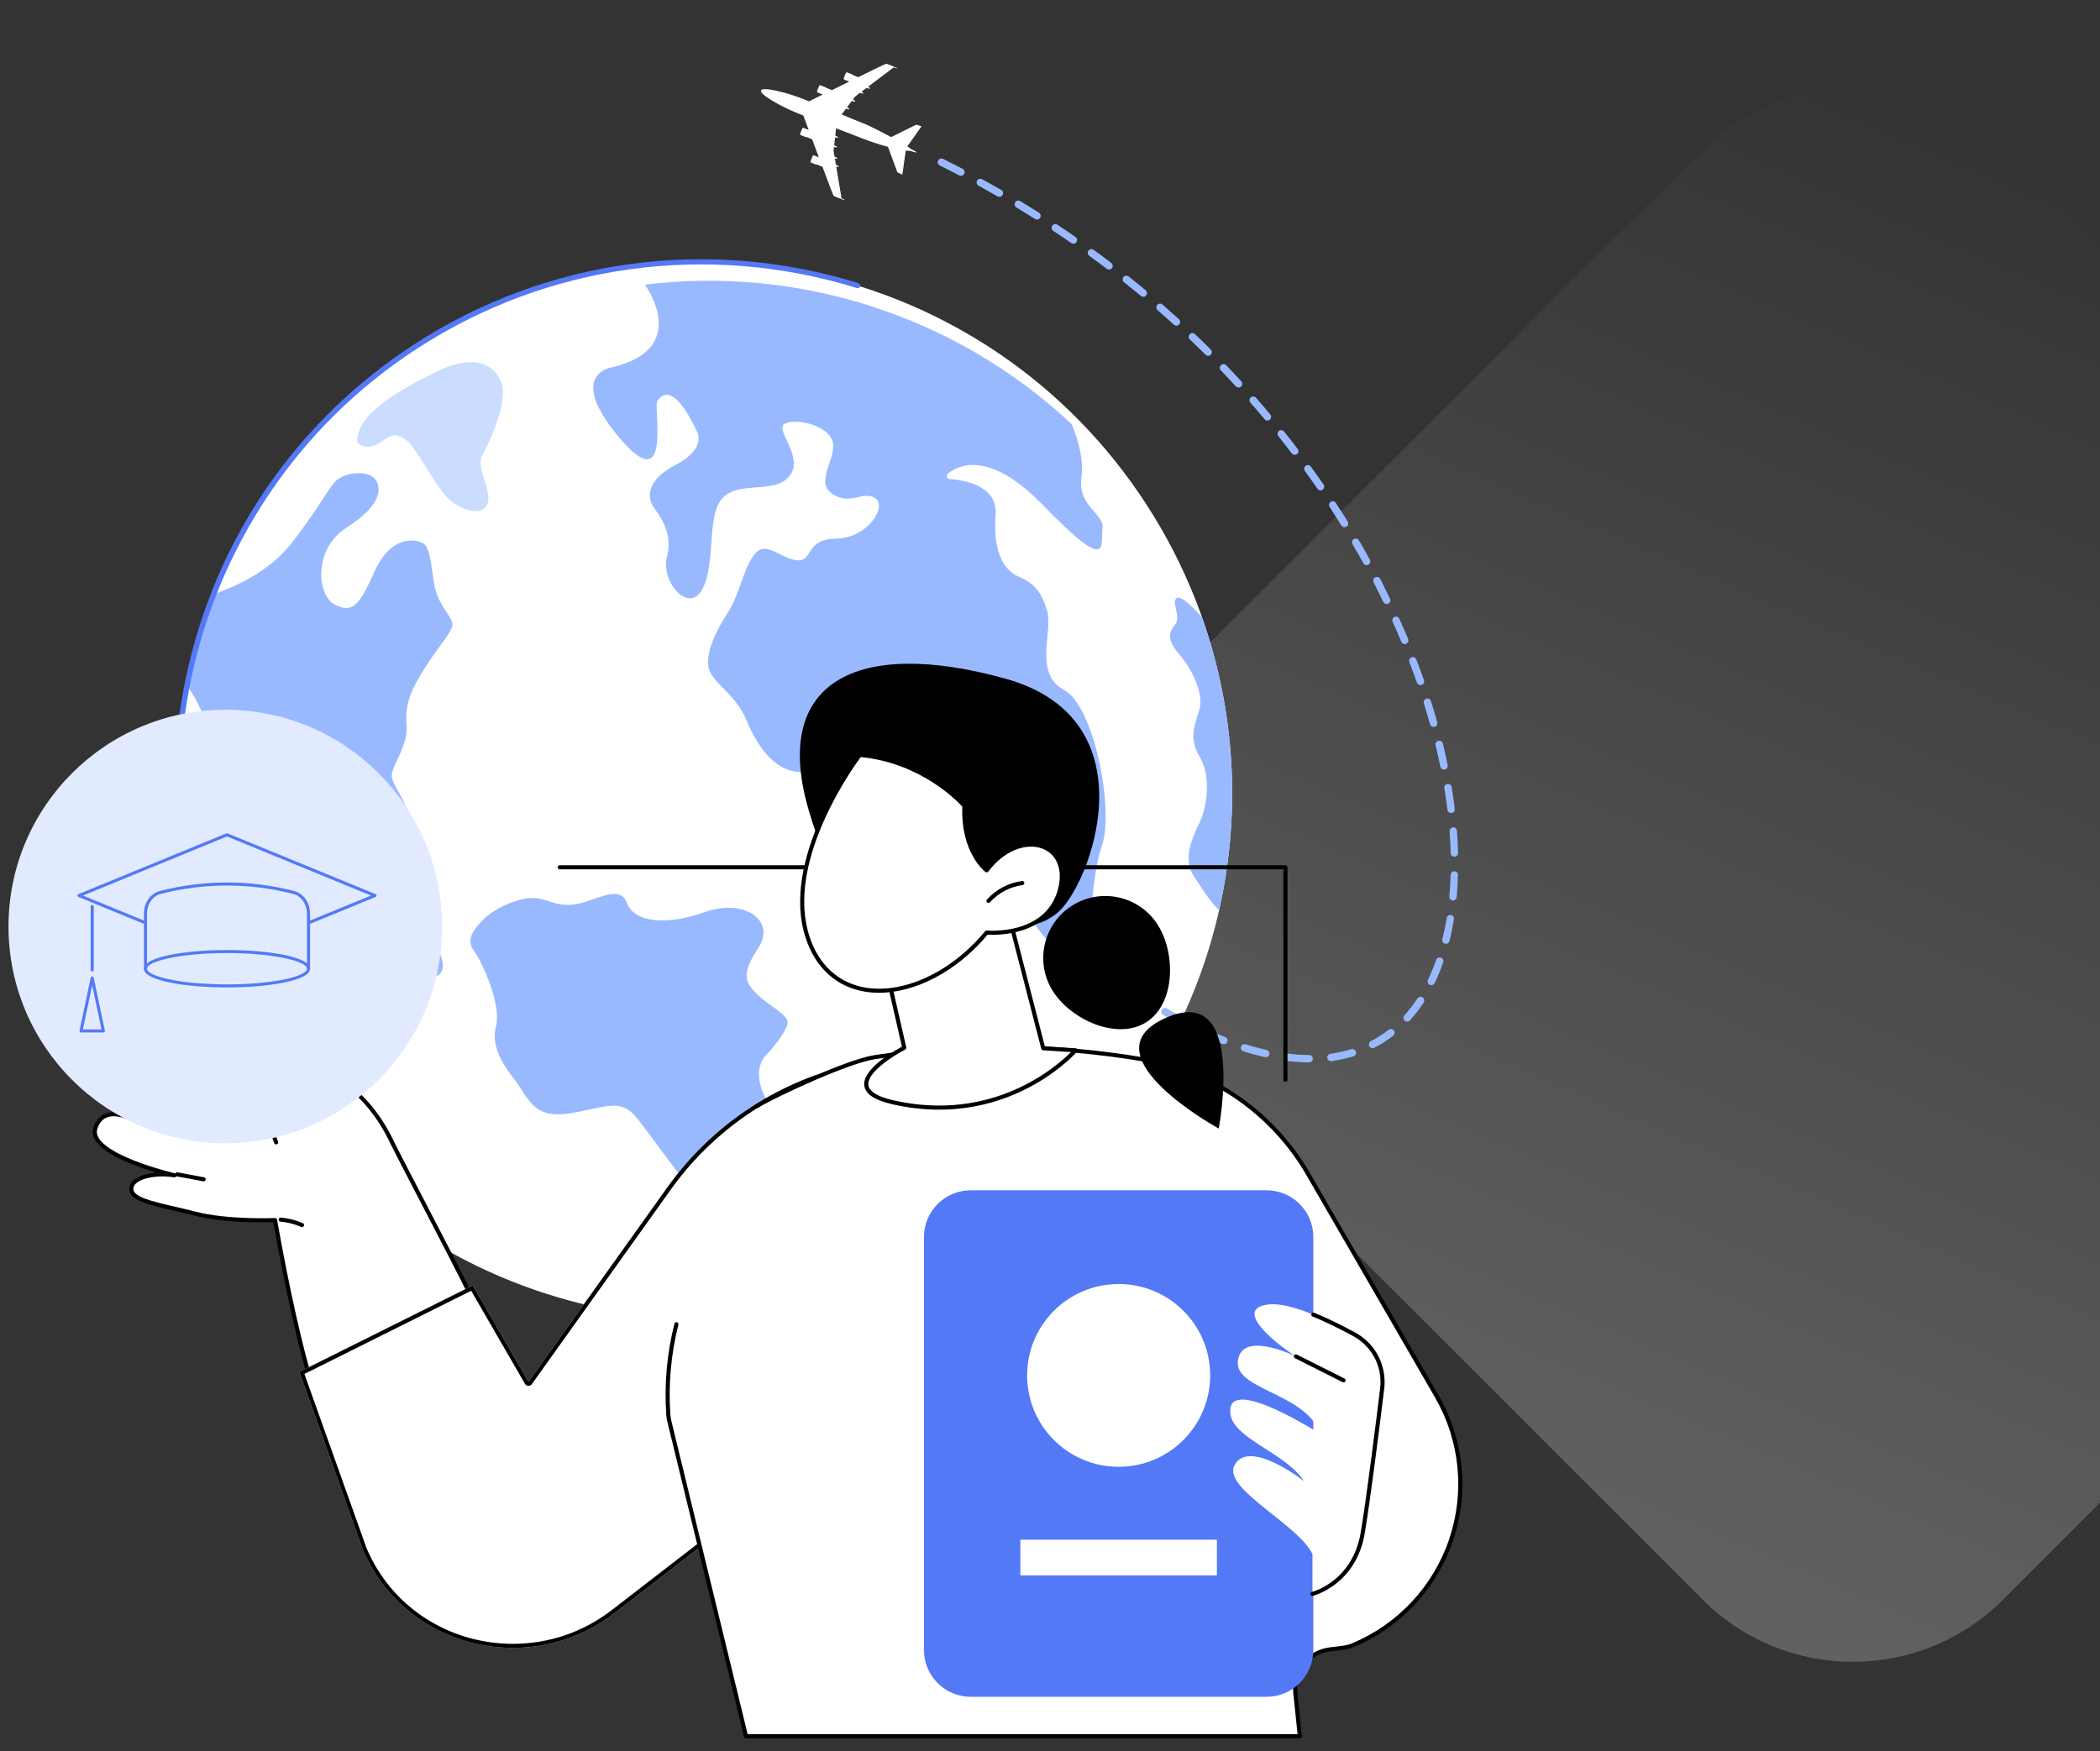 <svg xmlns="http://www.w3.org/2000/svg" width="494" height="412" viewBox="0 0 494 412" fill="none"><rect x="0" y="0" width="494" height="412" fill="#333333" stroke="none"/><rect x="435.861" y="411.724" width="291.133" height="291.133" rx="50" transform="rotate(-135 435.861 411.724)" fill="url(#paint0_linear_1881_1192)"></rect><g clip-path="url(#clip0_1881_1192)"><path d="M233.599 290.544C290.981 253.34 307.118 176.372 269.642 118.632C232.166 60.893 155.269 44.246 97.886 81.45C40.504 118.655 24.367 195.622 61.843 253.362C99.319 311.102 176.216 327.749 233.599 290.544Z" fill="white"></path><path d="M83.994 103.746C83.976 104.653 86.622 105.952 89.145 104.315C91.669 102.678 92.655 101.438 95.494 103.508C98.331 105.578 102.903 115.844 106.573 118.275C110.244 120.707 114.142 121.188 114.797 118.055C115.454 114.922 111.947 109.98 113.437 107.209C114.926 104.44 120.043 93.906 117.717 89.399C115.39 84.894 110.385 83.627 102.475 87.555C94.563 91.482 84.128 97.044 83.994 103.746Z" fill="#CADDFF"></path><path d="M111.185 219.512C110.445 220.776 110.475 222.263 111.263 223.36C113.734 226.803 117.979 236.617 116.674 241.477C115.01 247.667 120.693 253.194 122.329 255.852C125.652 261.249 127.756 263.244 135.755 261.667C143.753 260.091 146.333 258.623 150.099 263.398C153.866 268.173 167.332 287.319 172.51 291.178C177.688 295.038 187.043 300.701 190.396 301.233C193.749 301.766 199.375 299.622 191.646 294.408C183.918 289.195 179.84 287.027 180.758 280.72C181.676 274.412 181.511 261.287 179.646 257.386C177.78 253.482 178.524 249.994 180.13 248.351C181.737 246.709 184.91 242.846 185.262 240.814C185.615 238.783 180.927 236.709 178.162 233.991C175.397 231.273 174.159 229.369 178.391 223.019C182.622 216.667 175.13 211.301 165.898 214.581C156.666 217.86 149.118 217.04 147.449 212.41C145.78 207.778 139.706 212.318 134.706 212.854C129.706 213.388 127.88 210.323 122.766 211.613C115.853 213.353 112.618 217.067 111.185 219.512Z" fill="#99B9FF"></path><path d="M239.573 135.647C236.064 134.12 233.536 129.741 234.206 121.072C234.731 114.264 226.783 112.948 223.347 112.696C222.717 112.65 222.475 111.861 222.964 111.461C225.606 109.287 232.853 105.959 245.383 118.894C261.592 135.623 258.801 127.93 259.348 124.408C259.895 120.887 253.464 119.141 254.398 112.416C254.987 108.176 253.61 103.44 252.119 99.817C224.891 74.266 187.851 62.54 151.729 66.973C153.936 70.286 160.684 82.433 144.036 86.413C144.036 86.413 133.012 87.858 145.569 102.84C158.124 117.822 153.708 95.98 154.603 94.449C155.499 92.919 158.464 89.729 164.002 101.658C164.002 101.658 166.24 105.591 158.938 109.375C151.635 113.159 152.476 117.365 153.635 119.149C154.792 120.933 158.495 125.183 156.9 130.969C155.304 136.755 162.054 144.731 165.269 138.53C168.484 132.329 166.097 120.89 170.169 116.981C174.244 113.073 182.359 116.363 185.776 111.929C189.195 107.496 182.282 101.208 184.497 99.773C186.713 98.336 194.257 99.779 195.763 103.554C197.269 107.329 191.413 113.342 195.791 116.205C200.168 119.068 203.065 115.289 205.91 117.246C208.754 119.202 204.132 126.633 196.644 126.735C189.157 126.838 191.454 132.318 187.348 131.811C183.243 131.307 179.983 126.768 177.229 130.771C174.475 134.773 174.286 139.33 170.858 144.72C167.43 150.11 165.324 155.593 167.349 158.713C169.374 161.835 173.318 164.029 175.615 169.507C177.912 174.987 185.042 189.367 199.257 176.351C213.473 163.334 216.833 172.875 217.411 173.767C217.989 174.659 225.292 186.395 228.145 187.396C230.998 188.397 238.304 191.894 238.128 202.779C237.952 213.661 250.942 229.312 254.148 224.067C257.354 218.822 256.365 207.11 259.231 198.918C262.097 190.724 257.486 166.158 250.256 162.293C243.025 158.429 247.819 148.354 246.321 143.622C244.826 138.891 243.082 137.174 239.573 135.647Z" fill="#99B9FF"></path><path d="M43.805 160.976C46.307 164.63 49.194 169.81 49.267 175.143C49.487 191.239 53.428 196.802 60.148 208.683C66.868 220.563 95.787 230.438 101.108 229.996C106.43 229.554 103.771 224.124 101.162 220.103C98.553 216.082 93.735 212.351 88.391 209.2C83.048 206.049 81.124 203.085 80.584 200.729C80.044 198.373 82.418 195.932 85.512 196.631C88.606 197.332 94.168 196.126 95.54 193.546C97.227 190.373 92.482 185.312 92.176 182.805C91.869 180.298 96.153 175.716 95.631 170.341C95.112 164.965 97.495 161.012 100.438 156.399C103.382 151.785 106.547 148.53 106.419 146.808C106.29 145.087 103.439 142.725 102.401 138.587C101.364 134.449 101.54 128.62 99.281 127.68C97.021 126.741 91.753 126.247 88 134.694C84.246 143.142 82.621 144.195 78.704 142.226C74.786 140.255 73.376 129.442 81.502 124.173C89.629 118.905 89.605 115.312 88.603 113.256C87.598 111.201 83.671 110.74 80.61 112.124C77.549 113.508 78.047 115.289 69.184 127.049C63.27 134.898 55.042 137.981 50.876 139.611C47.905 146.584 45.538 153.732 43.805 160.976Z" fill="#99B9FF"></path><path d="M276.982 140.648C275.184 141.314 278.04 144.949 276.402 147.008C274.764 149.067 274.577 150.686 277.604 154.208C280.634 157.729 283.065 163.385 282.224 166.672C281.383 169.959 279.33 173.286 282.231 178.138C285.133 182.99 283.733 190.381 282.141 193.656C280.551 196.932 278.133 201.99 280.753 206.027C282.441 208.626 284.528 211.993 286.787 214.159C291.862 191.669 290.714 167.755 282.755 145.223C280.667 142.898 278.008 140.266 276.982 140.648Z" fill="#99B9FF"></path><path d="M166.684 311C164.824 311 162.962 310.958 161.095 310.875C160.76 310.86 160.502 310.578 160.516 310.242C160.531 309.908 160.817 309.649 161.15 309.664C186.786 310.803 211.726 304.019 233.278 290.046C250.569 278.837 264.836 263.366 274.536 245.307C274.694 245.011 275.063 244.901 275.357 245.059C275.653 245.217 275.763 245.585 275.605 245.879C265.807 264.117 251.399 279.741 233.938 291.063C213.74 304.156 190.596 311 166.684 311Z" fill="#5479F7"></path><path d="M67.966 262.599C67.784 262.599 67.606 262.519 67.487 262.364C65.331 259.581 63.262 256.664 61.336 253.697C43.121 225.634 36.858 192.21 43.7 159.581C50.541 126.95 69.67 99.021 97.561 80.939C128.498 60.88 166.544 55.663 201.945 66.621C202.264 66.72 202.444 67.059 202.345 67.379C202.246 67.698 201.906 67.878 201.587 67.779C166.531 56.928 128.856 62.094 98.222 81.956C41.208 118.919 25.118 195.666 62.353 253.036C64.261 255.976 66.312 258.865 68.447 261.623C68.653 261.887 68.603 262.269 68.339 262.473C68.227 262.559 68.096 262.599 67.966 262.599Z" fill="#5479F7"></path></g><g clip-path="url(#clip1_1881_1192)"><path d="M252.031 57.201C250.634 56.232 249.22 55.264 247.77 54.313C247.376 54.044 247.25 53.506 247.519 53.111C247.787 52.717 248.325 52.591 248.718 52.861C250.169 53.811 251.601 54.779 252.997 55.766C253.391 56.035 253.499 56.591 253.212 56.986C253.051 57.236 252.765 57.362 252.496 57.362C252.371 57.344 252.192 57.308 252.031 57.201ZM244.404 50.045C242.953 49.13 241.485 48.215 239.999 47.319C239.587 47.068 239.05 47.193 238.8 47.623C238.549 48.036 238.692 48.574 239.104 48.825C240.572 49.722 242.04 50.619 243.473 51.533C243.616 51.623 243.777 51.677 243.938 51.677C244.225 51.677 244.511 51.533 244.672 51.264C244.923 50.834 244.815 50.296 244.404 50.045ZM276.738 76.624C276.971 76.624 277.204 76.534 277.383 76.337C277.705 75.978 277.687 75.422 277.329 75.1C276.058 73.952 274.769 72.804 273.462 71.656C273.104 71.333 272.549 71.387 272.226 71.746C271.904 72.105 271.958 72.66 272.316 72.983C273.623 74.113 274.894 75.261 276.147 76.409C276.326 76.534 276.523 76.624 276.738 76.624ZM270.06 234.648C268.646 233.751 267.213 232.818 265.763 231.85C265.369 231.581 264.832 231.689 264.546 232.083C264.277 232.478 264.384 233.016 264.778 233.303C266.246 234.289 267.697 235.24 269.111 236.136C269.254 236.226 269.415 236.262 269.577 236.262C269.863 236.262 270.149 236.118 270.311 235.849C270.597 235.437 270.472 234.899 270.06 234.648ZM235.541 44.7C234.055 43.839 232.551 42.996 231.029 42.171C230.6 41.938 230.08 42.1 229.848 42.512C229.615 42.943 229.776 43.463 230.188 43.696C231.692 44.521 233.196 45.364 234.664 46.207C234.807 46.278 234.95 46.314 235.094 46.314C235.398 46.314 235.684 46.153 235.846 45.884C236.096 45.471 235.953 44.933 235.541 44.7ZM268.95 69.845C269.201 69.845 269.451 69.737 269.612 69.522C269.917 69.145 269.863 68.607 269.505 68.302C268.18 67.208 266.855 66.114 265.494 65.038C265.118 64.751 264.563 64.805 264.277 65.182C263.973 65.558 264.044 66.114 264.42 66.401C265.763 67.477 267.088 68.553 268.413 69.647C268.556 69.773 268.753 69.845 268.95 69.845ZM257.438 225.842C257.062 225.555 256.507 225.627 256.22 226.003C255.934 226.38 256.005 226.936 256.381 227.223C257.778 228.299 259.174 229.321 260.535 230.308C260.696 230.415 260.875 230.469 261.036 230.469C261.305 230.469 261.573 230.343 261.735 230.11C262.021 229.716 261.932 229.178 261.538 228.891C260.213 227.922 258.834 226.9 257.438 225.842ZM260.356 63.245C260.517 63.37 260.696 63.424 260.875 63.424C261.144 63.424 261.394 63.298 261.573 63.083C261.86 62.707 261.788 62.151 261.412 61.864C260.052 60.824 258.655 59.801 257.259 58.779C256.883 58.492 256.328 58.582 256.041 58.976C255.755 59.371 255.844 59.909 256.238 60.196C257.617 61.182 258.995 62.205 260.356 63.245ZM249.435 219.403C249.059 219.098 248.521 219.134 248.199 219.511C247.895 219.887 247.931 220.426 248.307 220.748C249.649 221.878 250.992 222.972 252.299 224.03C252.46 224.156 252.657 224.228 252.836 224.228C253.087 224.228 253.338 224.12 253.517 223.905C253.821 223.528 253.749 222.972 253.373 222.685C252.084 221.609 250.759 220.533 249.435 219.403ZM337.701 175.373C338.113 177.059 338.489 178.727 338.829 180.377C338.918 180.79 339.277 181.077 339.688 181.077C339.742 181.077 339.814 181.077 339.867 181.059C340.333 180.969 340.637 180.503 340.548 180.036C340.208 178.368 339.832 176.665 339.42 174.961C339.312 174.494 338.847 174.207 338.363 174.315C337.88 174.441 337.576 174.907 337.701 175.373ZM339.76 185.435C340.046 187.138 340.279 188.842 340.494 190.51C340.548 190.959 340.924 191.281 341.353 191.281C341.389 191.281 341.425 191.281 341.461 191.281C341.944 191.228 342.284 190.797 342.213 190.313C342.016 188.609 341.765 186.905 341.479 185.166C341.407 184.699 340.942 184.359 340.476 184.448C339.993 184.52 339.67 184.968 339.76 185.435ZM226.464 39.732C224.942 38.943 223.402 38.154 221.845 37.383C221.415 37.167 220.896 37.347 220.681 37.777C220.466 38.208 220.645 38.728 221.075 38.943C222.615 39.714 224.154 40.485 225.658 41.275C225.783 41.346 225.927 41.364 226.052 41.364C226.356 41.364 226.661 41.185 226.822 40.898C227.055 40.485 226.876 39.947 226.464 39.732ZM334.944 165.491C335.463 167.141 335.946 168.791 336.412 170.423C336.519 170.8 336.877 171.051 337.253 171.051C337.325 171.051 337.415 171.033 337.486 171.015C337.952 170.89 338.22 170.405 338.095 169.939C337.629 168.289 337.146 166.639 336.609 164.971C336.466 164.505 335.982 164.254 335.517 164.397C335.051 164.541 334.801 165.025 334.944 165.491ZM340.995 195.622C341.121 197.343 341.21 199.065 341.264 200.733C341.282 201.199 341.658 201.576 342.141 201.576H342.159C342.642 201.558 343.018 201.164 343.001 200.679C342.947 198.975 342.857 197.236 342.732 195.478C342.696 194.994 342.266 194.635 341.801 194.671C341.318 194.707 340.959 195.137 340.995 195.622ZM333.315 160.613C333.44 160.972 333.78 161.205 334.138 161.205C334.228 161.205 334.335 161.187 334.425 161.151C334.872 160.99 335.123 160.487 334.962 160.039C334.407 158.425 333.798 156.793 333.171 155.161C332.992 154.712 332.491 154.479 332.043 154.659C331.596 154.838 331.363 155.34 331.542 155.788C332.169 157.403 332.759 159.017 333.315 160.613ZM315.536 123.631C315.697 123.9 315.983 124.044 316.27 124.044C316.431 124.044 316.592 124.008 316.735 123.918C317.147 123.667 317.273 123.129 317.022 122.717C316.127 121.264 315.196 119.793 314.247 118.34C313.978 117.928 313.441 117.82 313.047 118.089C312.635 118.358 312.528 118.896 312.797 119.291C313.71 120.726 314.641 122.179 315.536 123.631ZM325.419 141.638C325.562 141.943 325.884 142.122 326.207 142.122C326.332 142.122 326.457 142.086 326.583 142.032C327.012 141.817 327.191 141.297 326.994 140.867C326.242 139.324 325.473 137.782 324.685 136.222C324.47 135.791 323.933 135.63 323.503 135.845C323.073 136.06 322.912 136.598 323.127 137.029C323.915 138.589 324.685 140.113 325.419 141.638ZM307.963 248.242C306.333 248.242 304.65 248.117 302.932 247.902C302.466 247.848 302.018 248.189 301.965 248.655C301.911 249.139 302.251 249.57 302.717 249.623C304.507 249.839 306.262 249.964 307.963 249.964C308.446 249.964 308.84 249.57 308.84 249.103C308.84 248.637 308.446 248.26 307.963 248.242ZM278.94 239.759C277.472 238.988 275.968 238.163 274.464 237.284C274.052 237.051 273.515 237.195 273.283 237.607C273.05 238.02 273.193 238.558 273.605 238.791C275.145 239.688 276.666 240.513 278.152 241.302C278.278 241.373 278.421 241.391 278.546 241.391C278.851 241.391 279.155 241.212 279.316 240.925C279.531 240.513 279.37 239.992 278.94 239.759ZM326.69 242.288C325.365 243.31 323.969 244.207 322.483 244.978C322.053 245.193 321.892 245.732 322.107 246.162C322.268 246.467 322.572 246.628 322.877 246.628C323.02 246.628 323.145 246.592 323.27 246.539C324.846 245.732 326.35 244.763 327.746 243.687C328.122 243.4 328.194 242.844 327.908 242.467C327.621 242.073 327.066 242.001 326.69 242.288ZM330.772 151.484C331.22 151.305 331.435 150.785 331.238 150.336C330.575 148.758 329.895 147.162 329.179 145.583C328.982 145.153 328.463 144.956 328.033 145.153C327.585 145.35 327.406 145.87 327.603 146.301C328.319 147.879 329 149.439 329.644 151.018C329.787 151.358 330.11 151.556 330.45 151.556C330.557 151.556 330.665 151.538 330.772 151.484ZM322.232 131.666C321.408 130.16 320.549 128.653 319.672 127.146C319.439 126.734 318.902 126.591 318.472 126.842C318.06 127.093 317.917 127.613 318.168 128.043C319.045 129.532 319.887 131.02 320.71 132.527C320.871 132.814 321.158 132.975 321.48 132.975C321.623 132.975 321.766 132.939 321.892 132.868C322.304 132.617 322.465 132.097 322.232 131.666ZM338.954 225.322C338.489 225.16 338.005 225.393 337.844 225.86C337.271 227.492 336.627 229.052 335.911 230.541C335.696 230.971 335.875 231.491 336.322 231.707C336.448 231.76 336.573 231.796 336.698 231.796C337.021 231.796 337.325 231.617 337.486 231.312C338.238 229.77 338.901 228.137 339.491 226.452C339.653 225.985 339.42 225.483 338.954 225.322ZM342.141 205.002C341.622 204.984 341.264 205.36 341.246 205.845C341.192 207.584 341.103 209.288 340.942 210.938C340.906 211.422 341.246 211.835 341.729 211.889C341.747 211.889 341.783 211.889 341.801 211.889C342.249 211.889 342.625 211.548 342.66 211.099C342.822 209.414 342.911 207.656 342.965 205.898C343.018 205.414 342.625 205.02 342.141 205.002ZM317.863 246.861C316.306 247.346 314.659 247.704 312.976 247.938C312.492 248.009 312.17 248.44 312.224 248.924C312.277 249.354 312.653 249.677 313.083 249.677C313.119 249.677 313.155 249.677 313.208 249.677C314.981 249.426 316.735 249.049 318.383 248.547C318.848 248.404 319.099 247.92 318.956 247.453C318.812 246.987 318.329 246.718 317.863 246.861ZM341.318 215.296C340.852 215.224 340.387 215.547 340.315 216.014C340.046 217.717 339.688 219.403 339.294 220.999C339.169 221.466 339.456 221.932 339.921 222.058C339.993 222.076 340.064 222.076 340.136 222.076C340.53 222.076 340.888 221.806 340.977 221.412C341.389 219.762 341.729 218.04 342.016 216.283C342.105 215.816 341.783 215.368 341.318 215.296ZM334.639 234.684C334.246 234.415 333.69 234.522 333.44 234.935C332.509 236.352 331.47 237.697 330.378 238.898C330.056 239.257 330.074 239.813 330.432 240.136C330.593 240.279 330.808 240.369 331.023 240.369C331.256 240.369 331.488 240.279 331.667 240.082C332.831 238.809 333.923 237.392 334.908 235.903C335.141 235.491 335.033 234.953 334.639 234.684ZM291.992 89.716C290.828 88.443 289.647 87.188 288.447 85.932C288.107 85.591 287.57 85.574 287.212 85.914C286.872 86.255 286.854 86.793 287.194 87.152C288.394 88.389 289.557 89.645 290.703 90.9C290.882 91.08 291.115 91.187 291.348 91.187C291.563 91.187 291.777 91.115 291.939 90.954C292.297 90.631 292.315 90.075 291.992 89.716ZM288.215 244.01C286.675 243.418 285.099 242.736 283.524 242.019C283.094 241.822 282.575 242.001 282.36 242.449C282.163 242.88 282.36 243.4 282.79 243.597C284.401 244.333 286.012 245.014 287.588 245.642C287.695 245.678 287.803 245.696 287.91 245.696C288.25 245.696 288.59 245.48 288.716 245.14C288.895 244.691 288.662 244.189 288.215 244.01ZM284.204 83.726C284.419 83.726 284.652 83.637 284.813 83.475C285.153 83.134 285.153 82.579 284.813 82.238C283.595 81.018 282.36 79.817 281.107 78.615C280.766 78.274 280.211 78.292 279.871 78.651C279.531 78.992 279.549 79.547 279.907 79.888C281.16 81.072 282.378 82.274 283.595 83.475C283.774 83.654 283.989 83.726 284.204 83.726ZM308.374 109.786C308.088 109.391 307.551 109.301 307.157 109.588C306.763 109.875 306.673 110.413 306.96 110.808C307.963 112.207 308.965 113.606 309.914 115.005C310.075 115.256 310.362 115.381 310.63 115.381C310.809 115.381 310.97 115.327 311.132 115.22C311.525 114.951 311.633 114.395 311.346 114C310.38 112.601 309.377 111.202 308.374 109.786ZM304.579 107.024C304.758 107.024 304.955 106.97 305.098 106.844C305.474 106.557 305.563 106.001 305.259 105.625C304.221 104.262 303.164 102.899 302.072 101.536C301.768 101.159 301.231 101.105 300.855 101.392C300.479 101.697 300.425 102.235 300.711 102.612C301.786 103.957 302.842 105.32 303.863 106.665C304.059 106.898 304.328 107.024 304.579 107.024ZM297.936 247.041C296.343 246.682 294.696 246.234 293.031 245.714C292.565 245.57 292.082 245.821 291.939 246.288C291.795 246.754 292.046 247.238 292.511 247.382C294.212 247.92 295.913 248.368 297.56 248.745C297.632 248.763 297.686 248.763 297.757 248.763C298.151 248.763 298.509 248.494 298.599 248.081C298.706 247.615 298.402 247.148 297.936 247.041ZM295.448 93.573C295.125 93.214 294.57 93.178 294.212 93.501C293.854 93.824 293.818 94.362 294.141 94.738C295.269 96.03 296.397 97.339 297.489 98.648C297.668 98.863 297.901 98.953 298.151 98.953C298.348 98.953 298.545 98.881 298.706 98.756C299.082 98.451 299.118 97.895 298.814 97.518C297.721 96.191 296.594 94.882 295.448 93.573Z" fill="#99B9FF"></path><path d="M189.17 23.376C184.891 21.672 179.394 20.363 179.019 21.277C178.66 22.21 183.566 25.026 187.827 26.729C188.221 26.891 188.597 27.034 188.973 27.178C189.188 27.77 189.653 29.025 190.244 30.603C190.226 30.585 190.226 30.567 190.191 30.549L189.045 30.101C188.919 30.047 188.74 30.119 188.687 30.298L188.239 31.41C188.167 31.572 188.239 31.751 188.382 31.805L189.528 32.253C189.6 32.271 189.653 32.271 189.725 32.235L191.05 32.773C191.551 34.118 192.088 35.589 192.625 37.024L191.498 36.576C191.372 36.522 191.193 36.611 191.139 36.773L190.692 37.885C190.62 38.046 190.692 38.226 190.835 38.279L191.981 38.728C192.053 38.746 192.106 38.746 192.178 38.71L193.467 39.23C194.846 42.907 196.009 45.973 196.081 46.045C196.278 46.242 197.997 46.852 197.997 46.852C198.391 47.014 198.731 47.103 198.749 47.05C198.767 47.014 198.337 46.798 197.961 46.637L196.708 39.176C197.03 39.284 197.298 39.302 197.316 39.23C197.352 39.122 197.066 38.925 196.672 38.764C196.654 38.764 196.636 38.746 196.636 38.746L196.385 37.275C196.69 37.365 196.94 37.401 196.976 37.311C197.012 37.203 196.725 37.006 196.332 36.845H196.314L196.081 35.499L196.188 34.567C196.546 34.692 196.869 34.746 196.905 34.639C196.94 34.531 196.654 34.334 196.26 34.172H196.242L196.439 32.307C196.797 32.433 197.101 32.468 197.155 32.379C197.191 32.271 196.905 32.074 196.511 31.913H196.493L196.672 30.191C199.554 31.303 200.7 31.715 202.813 32.558C204.943 33.401 207.056 34.065 208.882 34.549C209.634 36.54 211.102 40.539 211.102 40.539L212.266 41.113L213.072 35.428C213.484 35.482 213.824 35.499 214.074 35.499C214.988 35.786 215.56 35.93 215.596 35.84C215.632 35.751 215.131 35.464 214.307 35.069C214.128 34.908 213.842 34.692 213.448 34.441L216.778 29.707L215.543 29.33C215.543 29.33 211.496 31.357 209.652 32.253C208.059 31.392 206.179 30.442 204.191 29.473C201.542 28.415 200.396 27.931 197.979 26.927L199.017 25.564H199.035C199.429 25.725 199.787 25.761 199.823 25.671C199.859 25.581 199.608 25.402 199.25 25.241L200.396 23.734C200.396 23.734 200.414 23.734 200.414 23.752C200.808 23.914 201.166 23.95 201.201 23.86C201.237 23.77 200.987 23.573 200.629 23.429L201.201 22.676L202.294 21.851H202.312C202.705 22.012 203.063 22.048 203.099 21.959C203.135 21.869 202.938 21.726 202.652 21.582L203.851 20.685C203.869 20.685 203.869 20.703 203.887 20.703C204.281 20.865 204.639 20.901 204.675 20.811C204.711 20.721 204.496 20.56 204.191 20.416L210.225 15.861C210.601 16.004 211.067 16.148 211.084 16.112C211.102 16.058 210.798 15.897 210.404 15.735C210.404 15.735 208.739 15 208.453 15C208.345 15 205.391 16.435 201.882 18.157L200.593 17.636C200.575 17.565 200.521 17.511 200.467 17.493L199.322 17.045C199.178 16.991 199.017 17.08 198.946 17.242L198.498 18.354C198.426 18.515 198.498 18.695 198.641 18.748L199.769 19.197C198.391 19.878 196.994 20.56 195.705 21.205L194.38 20.667C194.273 20.614 194.237 20.56 194.165 20.524L193.019 20.076C192.894 20.022 192.715 20.111 192.661 20.273L192.214 21.385C192.142 21.546 192.214 21.726 192.357 21.779L193.503 22.228C193.521 22.246 193.557 22.228 193.574 22.228C192.07 22.963 190.889 23.555 190.316 23.842C189.94 23.68 189.564 23.537 189.17 23.376Z" fill="white"></path></g><g clip-path="url(#clip2_1881_1192)"><path d="M302.385 254.556C302.649 254.556 302.865 254.342 302.865 254.076V204.058C302.865 203.794 302.651 203.578 302.385 203.578H131.672C131.408 203.578 131.192 203.792 131.192 204.058C131.192 204.324 131.406 204.538 131.672 204.538H301.904V254.076C301.904 254.34 302.118 254.556 302.385 254.556Z" fill="black"></path><path d="M66.867 247.946C59.292 244.927 51.663 240.285 49.492 244.408C47.321 248.531 58.294 254.51 58.294 254.51C48.271 255.98 38.773 245.811 35.453 248.396C32.133 250.978 36.694 256.144 36.694 256.144C36.694 256.144 30.677 249.759 27.075 253.886C23.476 258.013 32.343 263.997 32.343 263.997C32.343 263.997 24.587 259.058 22.458 265.4C20.329 271.741 41.057 276.54 41.057 276.54C36.986 275.838 30.971 276.763 30.893 279.712C30.814 282.659 38.146 283.551 45.884 285.558C53.622 287.565 64.702 287.07 64.702 287.07C67.515 300.632 69.691 312.582 72.11 322.437C73.266 327.142 77.651 330.356 82.491 330.028C83.439 329.965 84.383 329.878 85.324 329.771C93.425 328.853 101.318 326.44 108.744 323.118L108.831 323.078C113.747 320.875 115.855 315.036 113.463 310.213C107.804 298.799 97.808 280.663 92.446 269.191C85.328 253.976 74.441 250.967 66.867 247.946Z" fill="white"></path><path d="M73.605 327.328C73.648 327.328 73.694 327.321 73.74 327.308C73.995 327.234 74.142 326.968 74.065 326.713C70.883 315.832 68.14 303.579 65.172 286.985C65.13 286.747 64.921 286.577 64.678 286.59C64.569 286.594 53.581 287.061 46.002 285.093C44.345 284.664 42.724 284.289 41.158 283.926C35.879 282.705 31.319 281.651 31.369 279.725C31.382 279.197 31.638 278.737 32.149 278.32C33.935 276.859 38.037 276.507 40.97 277.014C41.228 277.059 41.47 276.889 41.523 276.636C41.575 276.381 41.414 276.132 41.16 276.073C41.007 276.038 25.861 272.481 23.162 267.657C22.757 266.935 22.674 266.246 22.908 265.552C23.373 264.165 24.166 263.264 25.265 262.878C28.076 261.885 32.038 264.377 32.079 264.403C32.3 264.545 32.594 264.481 32.739 264.261C32.883 264.041 32.824 263.746 32.605 263.6C32.551 263.563 27.156 259.883 26.717 256.513C26.604 255.64 26.837 254.883 27.431 254.202C28.132 253.398 28.956 252.998 29.943 252.979C32.974 252.922 36.303 256.438 36.336 256.473C36.515 256.663 36.814 256.676 37.008 256.499C37.203 256.323 37.218 256.024 37.045 255.828C37.019 255.799 34.508 252.915 34.728 250.575C34.798 249.84 35.128 249.251 35.742 248.773C36.982 247.809 39.706 249.2 42.859 250.815C47.223 253.046 52.655 255.823 58.358 254.986C58.563 254.955 58.724 254.798 58.762 254.595C58.799 254.392 58.7 254.189 58.519 254.089C55.584 252.488 48.313 247.669 49.912 244.63C51.436 241.731 56.396 243.919 62.138 246.452C63.619 247.106 65.152 247.78 66.681 248.391C67.334 248.651 68.011 248.91 68.708 249.179C76.225 252.067 85.58 255.66 92.001 269.394C92.453 270.362 95.225 275.698 98.435 281.878C103.196 291.044 109.122 302.453 110.013 304.484C110.12 304.726 110.401 304.837 110.646 304.731C110.889 304.624 111 304.342 110.893 304.098C109.989 302.039 104.057 290.615 99.289 281.435C96.085 275.266 93.318 269.939 92.874 268.988C86.29 254.903 76.328 251.076 69.055 248.284C68.363 248.018 67.688 247.759 67.039 247.501C65.526 246.897 64.001 246.225 62.527 245.575C56.344 242.848 51.006 240.494 49.062 244.185C47.145 247.828 53.725 252.346 56.739 254.17C51.867 254.34 47.153 251.932 43.298 249.962C39.71 248.127 36.875 246.679 35.152 248.018C34.331 248.657 33.868 249.488 33.774 250.49C33.673 251.572 34.027 252.704 34.501 253.688C33.202 252.804 31.568 251.99 29.925 252.019C28.668 252.043 27.584 252.566 26.706 253.572C25.931 254.46 25.614 255.492 25.765 256.639C26.025 258.629 27.674 260.616 29.222 262.084C27.877 261.687 26.324 261.488 24.946 261.975C23.555 262.466 22.563 263.567 21.997 265.249C21.678 266.202 21.788 267.171 22.323 268.129C24.304 271.669 31.948 274.444 36.812 275.897C34.741 276.062 32.745 276.592 31.54 277.581C30.81 278.178 30.43 278.892 30.408 279.703C30.336 282.415 34.783 283.442 40.94 284.867C42.501 285.227 44.113 285.6 45.76 286.027C52.627 287.809 62.191 287.633 64.298 287.567C67.245 303.989 69.975 316.161 73.141 326.985C73.205 327.193 73.397 327.328 73.605 327.328Z" fill="black"></path><path d="M47.909 277.958C48.136 277.958 48.337 277.797 48.381 277.565C48.429 277.306 48.258 277.055 47.996 277.005L41.776 275.846C41.514 275.798 41.265 275.971 41.217 276.23C41.169 276.49 41.339 276.741 41.601 276.791L47.822 277.949C47.85 277.956 47.878 277.958 47.909 277.958Z" fill="black"></path><path d="M49.379 268.432C49.624 268.432 49.833 268.247 49.857 267.998C49.881 267.734 49.689 267.5 49.425 267.474C43.995 266.957 38.657 265.71 33.562 263.764C33.313 263.67 33.036 263.792 32.942 264.041C32.848 264.287 32.97 264.566 33.219 264.66C38.395 266.637 43.816 267.904 49.333 268.43C49.351 268.432 49.364 268.432 49.379 268.432Z" fill="black"></path><path d="M52.193 260.694C52.455 260.694 52.669 260.485 52.674 260.223C52.678 259.959 52.466 259.739 52.202 259.735C47.249 259.647 42.256 258.502 37.763 256.421C37.523 256.31 37.237 256.414 37.125 256.654C37.014 256.894 37.119 257.18 37.359 257.291C41.974 259.427 47.1 260.603 52.187 260.692C52.189 260.694 52.191 260.694 52.193 260.694Z" fill="black"></path><path d="M64.955 269.263C65.019 269.263 65.084 269.25 65.145 269.224C65.388 269.119 65.501 268.835 65.397 268.593C64.757 267.116 64.573 265.522 64.376 263.833C64.289 263.079 64.197 262.298 64.064 261.536C63.739 259.697 62.776 256.438 59.976 255.287C59.731 255.186 59.449 255.302 59.349 255.548C59.248 255.793 59.364 256.074 59.611 256.174C61.987 257.152 62.828 260.057 63.118 261.702C63.247 262.437 63.337 263.203 63.424 263.942C63.619 265.627 63.822 267.367 64.516 268.973C64.593 269.154 64.77 269.263 64.955 269.263Z" fill="black"></path><path d="M71.061 288.728C71.247 288.728 71.422 288.621 71.5 288.442C71.607 288.2 71.496 287.916 71.254 287.809C69.602 287.083 67.855 286.64 66.058 286.49C65.793 286.47 65.562 286.664 65.538 286.928C65.516 287.192 65.713 287.423 65.977 287.447C67.667 287.589 69.314 288.008 70.867 288.691C70.933 288.715 70.998 288.728 71.061 288.728Z" fill="black"></path><path d="M111.221 302.449L70.421 322.801L85.333 364.619C85.51 365.034 85.691 365.444 85.879 365.847C96.258 388.155 125.039 394.631 144.519 379.584L172.824 357.719L199.293 250.728C182.218 254.898 167.209 265.055 157.003 279.35L124.323 325.12L111.221 302.449Z" fill="white"></path><path d="M197.974 252.056C181.768 256.395 167.546 266.24 157.785 279.908L125.105 325.679C124.924 325.932 124.633 326.08 124.323 326.08C124.308 326.08 124.292 326.08 124.277 326.078C123.952 326.063 123.655 325.882 123.491 325.6L110.839 303.71L71.609 323.279L86.224 364.27C86.392 364.665 86.569 365.06 86.746 365.444C89.813 372.034 94.696 377.505 100.871 381.266C106.792 384.872 113.632 386.778 120.652 386.778C129.145 386.778 137.194 384.029 143.929 378.827L171.97 357.168L197.974 252.056ZM199.293 250.728L172.824 357.719L144.519 379.584C137.362 385.114 128.949 387.736 120.654 387.736C106.374 387.736 92.442 379.959 85.877 365.847C85.689 365.442 85.506 365.032 85.331 364.619L70.418 322.802L111.219 302.449L124.323 325.12L157.003 279.35C167.209 265.055 182.218 254.898 199.293 250.728Z" fill="black"></path><path d="M205.786 248.74C222.306 246.214 244.076 245.091 268.861 249.257C285.213 252.006 299.462 261.968 307.757 276.309L337.993 328.573C350.462 350.13 341.038 377.616 318.201 387.12C317.456 387.43 316.668 387.62 315.869 387.718L312.831 388.091C307.801 388.711 304.19 393.235 304.71 398.272L305.767 408.522H175.497L157.463 334.441C157.337 333.922 157.251 333.394 157.214 332.862C156.725 325.711 157.367 318.526 159.119 311.574L165.793 285.091C170.594 266.041 186.347 251.713 205.786 248.74Z" fill="white"></path><path d="M175.495 409H305.766C305.901 409 306.032 408.943 306.122 408.841C306.213 408.74 306.257 408.605 306.242 408.47L305.185 398.219C304.695 393.479 308.15 389.147 312.888 388.565L315.926 388.192C316.812 388.082 317.64 387.871 318.385 387.559C329.43 382.963 337.965 373.82 341.805 362.477C345.642 351.14 344.404 338.693 338.408 328.329L308.175 276.067C299.748 261.501 285.449 251.559 268.942 248.782C247.886 245.241 226.613 245.067 205.714 248.262C199.391 249.229 182.882 256.855 177.828 259.796C177.598 259.929 177.522 260.223 177.655 260.452C177.788 260.681 178.083 260.76 178.313 260.625C183.319 257.71 199.642 250.162 205.86 249.211C226.659 246.031 247.829 246.205 268.783 249.726C285.008 252.453 299.063 262.228 307.345 276.544L337.578 328.813C343.436 338.94 344.644 351.099 340.896 362.174C337.144 373.255 328.805 382.186 318.016 386.675C317.35 386.952 316.607 387.142 315.808 387.24L312.77 387.613C307.517 388.259 303.686 393.063 304.23 398.32L305.233 408.04H175.873L157.929 334.326C157.804 333.818 157.726 333.314 157.693 332.827C157.206 325.714 157.844 318.602 159.584 311.687C159.65 311.43 159.493 311.17 159.235 311.105C158.975 311.039 158.717 311.196 158.652 311.454C156.885 318.465 156.238 325.679 156.732 332.893C156.769 333.431 156.856 333.99 156.994 334.553L175.028 408.634C175.08 408.85 175.272 409 175.495 409Z" fill="black"></path><path d="M297.942 399.242H228.354C222.28 399.242 217.355 394.323 217.355 388.257V291.053C217.355 284.986 222.28 280.067 228.354 280.067H297.942C304.016 280.067 308.941 284.986 308.941 291.053V388.257C308.941 394.323 304.016 399.242 297.942 399.242Z" fill="#5479F7"></path><path d="M263.149 345.126C251.258 345.126 241.619 335.498 241.619 323.622C241.619 311.745 251.258 302.117 263.149 302.117C275.04 302.117 284.68 311.745 284.68 323.622C284.68 335.498 275.04 345.126 263.149 345.126Z" fill="white"></path><path d="M286.263 370.672H240.031V362.278H286.263V370.672Z" fill="white"></path><path d="M308.739 365.66V375.027C308.739 375.027 318.565 372.668 320.574 360.644C321.909 352.658 323.929 336.638 325.137 326.778C325.777 321.547 323.167 316.449 318.53 313.932C312.211 310.5 303.491 306.414 298.548 306.914C290.17 307.76 299.011 315.439 304.849 319.152C304.849 319.152 293.555 313.6 291.504 318.993C288.431 327.07 307.031 327.112 310.7 337.497C310.7 337.497 290.377 324.339 289.432 331.387C288.519 338.204 302.064 341.304 306.797 348.529C306.797 348.529 294.158 338.551 290.511 344.543C287.119 350.117 305.316 358.504 308.739 365.66Z" fill="white"></path><path d="M308.736 375.504C308.773 375.504 308.81 375.5 308.849 375.491C308.95 375.467 319.007 372.917 321.047 360.723C322.406 352.604 324.489 336.008 325.612 326.837C326.28 321.366 323.592 316.135 318.758 313.511C315.233 311.598 311.992 310.036 309.122 308.869C308.878 308.768 308.596 308.886 308.495 309.133C308.395 309.379 308.513 309.658 308.76 309.759C311.597 310.91 314.805 312.457 318.297 314.355C322.781 316.791 325.278 321.645 324.655 326.723C323.535 335.885 321.451 352.466 320.097 360.568C318.162 372.143 308.718 374.54 308.622 374.562C308.364 374.623 308.205 374.883 308.268 375.14C308.323 375.358 308.519 375.504 308.736 375.504Z" fill="black"></path><path d="M316.061 325.262C316.238 325.262 316.406 325.166 316.491 324.998C316.611 324.76 316.515 324.472 316.277 324.355L305.064 318.724C304.826 318.604 304.538 318.7 304.42 318.938C304.3 319.176 304.396 319.464 304.634 319.582L315.847 325.212C315.915 325.247 315.989 325.262 316.061 325.262Z" fill="black"></path><path d="M236.504 214.88C236.504 214.88 240.923 220.921 248.617 214.88C256.312 208.84 271.465 169.385 236.504 159.682C201.544 149.979 181.18 160.358 190.351 191.02C199.522 221.682 207.441 209.876 207.441 209.876L236.504 214.88Z" fill="black"></path><path d="M206.308 218.473L212.716 246.535C212.716 246.535 194.49 255.839 210.078 259.368C237.219 265.515 252.992 247.139 252.992 247.139L245.407 246.644L235.812 209.468L206.308 218.473Z" fill="white"></path><path d="M220.934 261.094C241.375 261.094 253.224 247.61 253.359 247.451C253.477 247.314 253.507 247.119 253.438 246.954C253.368 246.786 253.208 246.672 253.027 246.661L245.787 246.188L236.28 209.348C236.247 209.222 236.164 209.113 236.05 209.049C235.937 208.986 235.799 208.971 235.675 209.01L206.168 218.013C205.928 218.087 205.784 218.333 205.84 218.578L212.168 246.282C210.44 247.209 202.829 251.526 203.318 255.422C203.571 257.435 205.749 258.879 209.975 259.837C213.856 260.716 217.516 261.094 220.934 261.094ZM251.941 247.551C248.637 250.869 233.611 264.206 210.184 258.901C206.507 258.068 204.46 256.824 204.27 255.304C203.89 252.285 210.396 248.26 212.936 246.962C213.133 246.862 213.236 246.642 213.185 246.428L206.876 218.8L235.474 210.075L244.944 246.764C244.996 246.964 245.171 247.108 245.378 247.124L251.941 247.551Z" fill="black"></path><path d="M232.101 204.774C232.101 204.774 226.412 200.507 226.855 189.617C226.855 189.617 217.868 179.035 202.252 177.63C202.252 177.63 184.65 200.383 189.554 219.088C194.736 238.863 217.951 236.585 232.101 219.424C232.101 219.424 246.042 220.818 249.266 209.632C252.489 198.445 240.147 194.253 232.101 204.774Z" fill="white"></path><path d="M206.784 233.592C215.413 233.592 225.18 228.473 232.314 219.922C234.27 220.039 246.678 220.345 249.727 209.765C251.114 204.953 249.777 200.858 246.239 199.08C242.703 197.302 236.804 198.14 232.038 204.078C230.831 202.928 226.976 198.533 227.336 189.637C227.34 189.517 227.301 189.399 227.222 189.308C227.131 189.201 217.927 178.558 202.296 177.153C202.132 177.137 201.973 177.207 201.872 177.338C201.695 177.567 184.183 200.494 189.091 219.21C191.061 226.728 195.827 231.675 202.51 233.143C203.888 233.446 205.321 233.592 206.784 233.592ZM232.102 218.944C231.96 218.944 231.822 219.008 231.73 219.119C223.606 228.972 211.945 234.232 202.715 232.205C196.401 230.818 191.893 226.117 190.019 218.966C185.481 201.648 200.741 180.464 202.475 178.132C216.604 179.504 225.259 188.566 226.369 189.79C225.995 200.662 231.575 204.974 231.813 205.156C232.023 205.313 232.322 205.273 232.484 205.064C236.972 199.196 242.535 198.293 245.807 199.935C248.906 201.493 250.055 205.158 248.803 209.499C245.73 220.164 232.285 218.96 232.15 218.946C232.132 218.946 232.117 218.944 232.102 218.944Z" fill="black"></path><path d="M232.528 212.452C232.662 212.452 232.793 212.398 232.889 212.291C234.839 210.096 237.628 208.624 240.544 208.255C240.806 208.223 240.994 207.983 240.961 207.719C240.928 207.455 240.686 207.269 240.424 207.304C237.281 207.703 234.274 209.289 232.17 211.656C231.993 211.855 232.013 212.158 232.212 212.332C232.301 212.413 232.415 212.452 232.528 212.452Z" fill="black"></path><path d="M247.707 233.252C243.365 226.466 245.355 217.45 252.149 213.113C258.944 208.777 267.971 210.764 272.313 217.55C276.654 224.337 276.467 236.169 269.672 240.505C262.877 244.842 252.049 240.039 247.707 233.252Z" fill="black"></path><path d="M286.694 265.541C286.694 265.541 293.511 229.969 273.394 239.899C255.779 248.594 286.694 265.541 286.694 265.541Z" fill="black"></path><path d="M53 269C24.834 269 2 246.167 2 218C2 189.833 24.834 167 53 167C81.166 167 104 189.833 104 218C104 246.167 81.166 269 53 269Z" fill="#E2EAFF"></path><path d="M88.209 210.716L53.392 225.012L18.575 210.716L53.392 196.417L88.209 210.716Z" fill="#E2EAFF"></path><path d="M53.392 225.372C53.437 225.372 53.485 225.364 53.529 225.344L88.346 211.046C88.48 210.99 88.568 210.859 88.568 210.714C88.568 210.568 88.48 210.436 88.346 210.382L53.529 196.084C53.441 196.048 53.342 196.048 53.256 196.084L18.439 210.382C18.305 210.438 18.216 210.568 18.216 210.714C18.216 210.859 18.305 210.992 18.439 211.046L53.256 225.344C53.298 225.364 53.344 225.372 53.392 225.372ZM87.261 210.716L53.392 224.625L19.522 210.716L53.392 196.806L87.261 210.716Z" fill="#5479F7"></path><path d="M72.572 227.933H34.214V214.988C34.214 212.582 35.663 210.505 37.693 209.987C48.16 207.32 58.628 207.32 69.094 209.987C71.124 210.503 72.572 212.582 72.572 214.988V227.933Z" fill="#E2EAFF"></path><path d="M34.214 228.293H72.572C72.77 228.293 72.932 228.132 72.932 227.933V214.988C72.932 212.401 71.39 210.201 69.183 209.639C58.706 206.97 48.081 206.97 37.604 209.639C35.397 210.201 33.855 212.401 33.855 214.988V227.933C33.854 228.131 34.014 228.293 34.214 228.293ZM72.212 227.573H34.574V214.988C34.574 212.765 35.922 210.809 37.781 210.336C48.14 207.697 58.645 207.697 69.005 210.336C70.863 210.81 72.212 212.767 72.212 214.988V227.573Z" fill="#5479F7"></path><path d="M53.393 231.976C42.801 231.976 34.214 230.166 34.214 227.933C34.214 225.7 42.801 223.89 53.393 223.89C63.986 223.89 72.572 225.7 72.572 227.933C72.572 230.166 63.986 231.976 53.393 231.976Z" fill="#E2EAFF"></path><path d="M53.393 232.336C62.865 232.336 72.932 230.793 72.932 227.933C72.932 225.073 62.865 223.53 53.393 223.53C43.92 223.53 33.854 225.073 33.854 227.933C33.854 230.793 43.92 232.336 53.393 232.336ZM53.393 224.248C64.484 224.248 72.212 226.189 72.212 227.933C72.212 229.675 64.484 231.618 53.393 231.618C42.302 231.618 34.574 229.677 34.574 227.933C34.574 226.189 42.302 224.248 53.393 224.248Z" fill="#5479F7"></path><path d="M21.691 228.587C21.889 228.587 22.051 228.426 22.051 228.227V213.289C22.051 213.092 21.89 212.93 21.691 212.93C21.491 212.93 21.331 213.09 21.331 213.289V228.227C21.331 228.426 21.491 228.587 21.691 228.587Z" fill="#5479F7"></path><path d="M24.322 242.575H19.058L21.691 230.103L24.322 242.575Z" fill="#E2EAFF"></path><path d="M19.058 242.934H24.322C24.43 242.934 24.533 242.885 24.602 242.802C24.67 242.718 24.696 242.607 24.674 242.501L22.042 230.03C22.008 229.863 21.861 229.744 21.691 229.744C21.52 229.744 21.373 229.863 21.339 230.03L18.708 242.501C18.685 242.607 18.712 242.717 18.78 242.802C18.847 242.885 18.95 242.934 19.058 242.934ZM23.878 242.215H19.501L21.689 231.845L23.878 242.215Z" fill="#5479F7"></path></g><defs><linearGradient id="paint0_linear_1881_1192" x1="301.566" y1="42.852" x2="579.106" y2="743.241" gradientUnits="userSpaceOnUse"><stop stop-color="white" stop-opacity="0.5"></stop><stop offset="1" stop-color="white" stop-opacity="0"></stop></linearGradient><clipPath id="clip0_1881_1192"><rect width="248.864" height="250" fill="white" transform="translate(41 61)"></rect></clipPath><clipPath id="clip1_1881_1192"><rect width="164" height="235" fill="white" transform="translate(179 15)"></rect></clipPath><clipPath id="clip2_1881_1192"><rect width="344" height="268" fill="white" transform="matrix(-1 0 0 1 344 141)"></rect></clipPath></defs></svg>